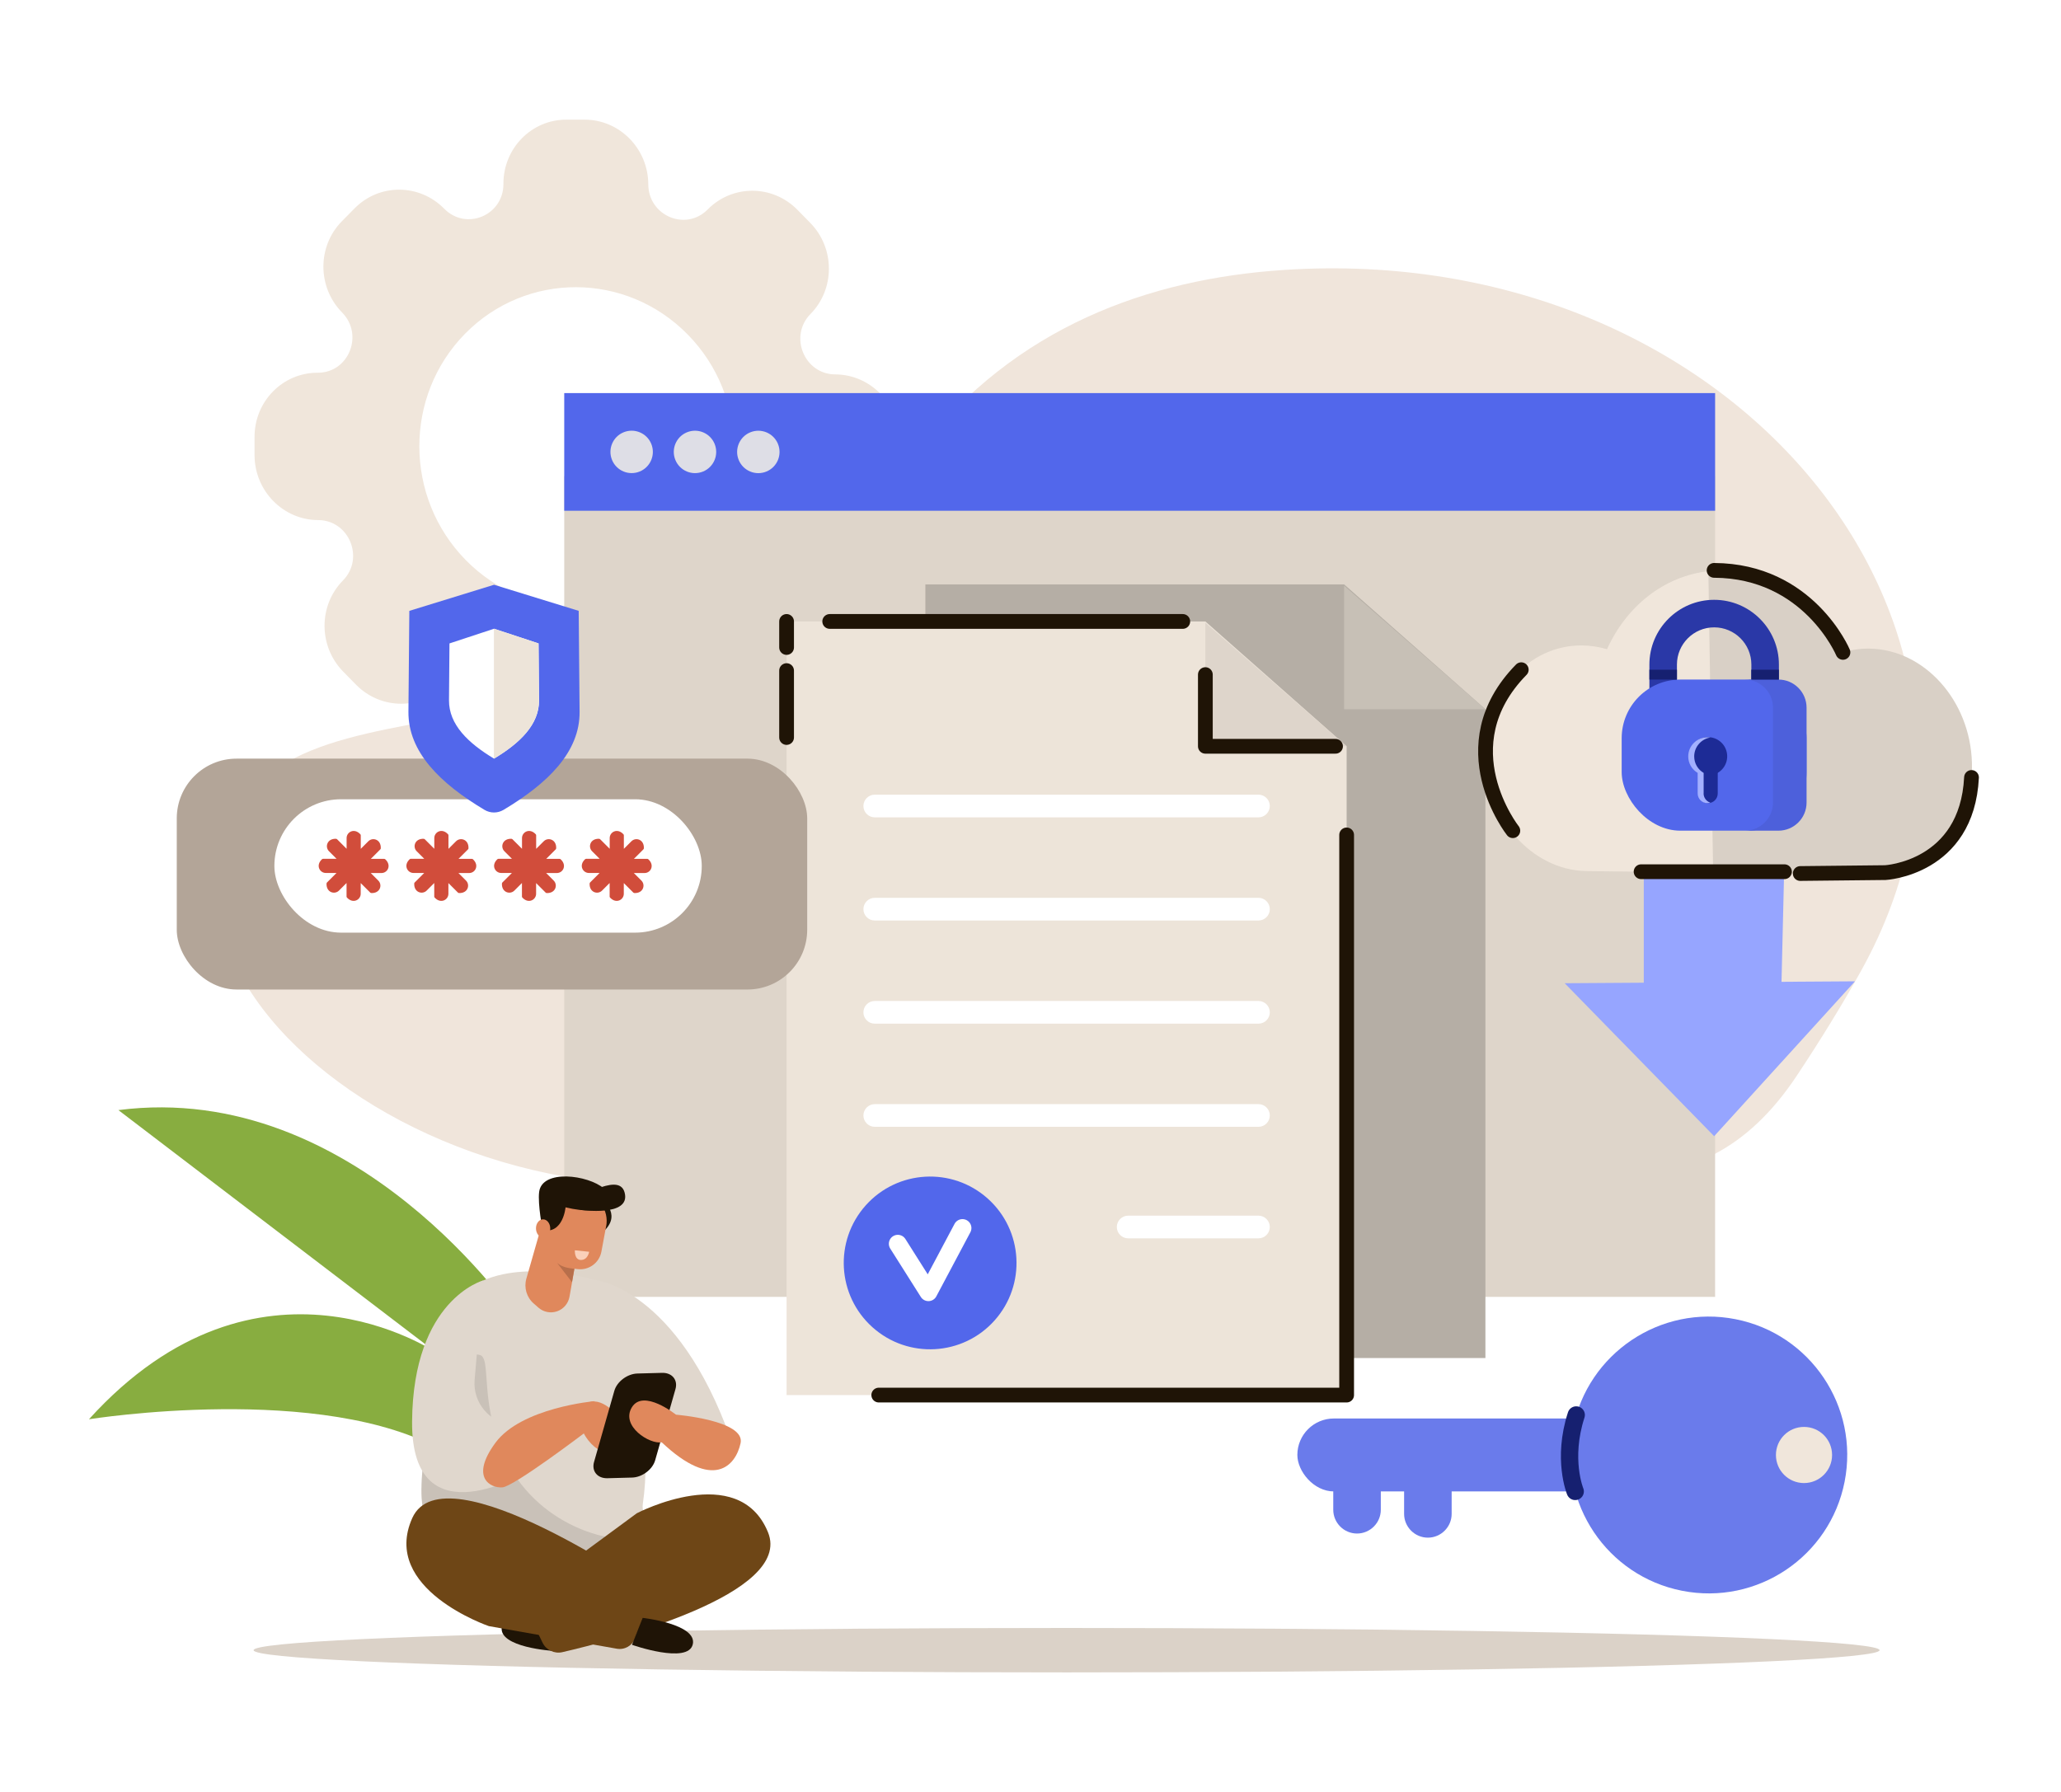 <?xml version="1.0" encoding="UTF-8"?>
<svg id="Layer_1" data-name="Layer 1" xmlns="http://www.w3.org/2000/svg" version="1.1" viewBox="0 0 345 300">
  <defs>
    <style>
      .cls-1 {
        stroke: #fff;
        stroke-width: 3px;
      }

      .cls-1, .cls-2, .cls-3, .cls-4 {
        fill: none;
        stroke-linecap: round;
        stroke-linejoin: round;
      }

      .cls-5 {
        fill: #2a38a7;
      }

      .cls-5, .cls-6, .cls-7, .cls-8, .cls-9, .cls-10, .cls-11, .cls-12, .cls-13, .cls-14, .cls-15, .cls-16, .cls-17, .cls-18, .cls-19, .cls-20, .cls-21, .cls-22, .cls-23, .cls-24, .cls-25, .cls-26, .cls-27, .cls-28, .cls-29, .cls-30, .cls-31, .cls-32, .cls-33 {
        stroke-width: 0px;
      }

      .cls-6 {
        fill: #f0e5db;
      }

      .cls-7 {
        fill: #96a5ff;
      }

      .cls-8 {
        fill: #fad0b9;
      }

      .cls-8, .cls-11, .cls-2, .cls-14, .cls-19, .cls-25, .cls-31, .cls-32 {
        fill-rule: evenodd;
      }

      .cls-9 {
        fill: #4d60db;
      }

      .cls-10 {
        fill: #1d2b96;
      }

      .cls-11 {
        fill: #b86f4b;
      }

      .cls-12 {
        fill: #f0e6db;
      }

      .cls-13 {
        fill: #dedee6;
      }

      .cls-2, .cls-3 {
        stroke: #1f1406;
        stroke-width: 2.47px;
      }

      .cls-14 {
        fill: #6e4616;
      }

      .cls-15 {
        fill: #5267eb;
      }

      .cls-16 {
        fill: #b3a598;
      }

      .cls-17 {
        fill: #162070;
      }

      .cls-18 {
        fill: #b5aea5;
      }

      .cls-19 {
        fill: #1f1406;
      }

      .cls-20 {
        fill: #dbd2c8;
      }

      .cls-21 {
        fill: #ede4d9;
      }

      .cls-22 {
        fill: #ded5ca;
      }

      .cls-23 {
        fill: #d9d0c6;
      }

      .cls-24 {
        fill: #c7c0b6;
      }

      .cls-25 {
        fill: #e0d7cd;
      }

      .cls-26 {
        fill: #d14d3b;
      }

      .cls-27 {
        fill: #ded5cb;
      }

      .cls-4 {
        stroke: #162070;
        stroke-width: 2.9px;
      }

      .cls-28 {
        fill: #6a7beb;
      }

      .cls-29 {
        fill: #a3b0ff;
      }

      .cls-30 {
        fill: #fff;
      }

      .cls-31 {
        fill: #e0885c;
      }

      .cls-32 {
        fill: #c9c1b8;
      }

      .cls-33 {
        fill: #88ad40;
      }
    </style>
  </defs>
  <rect class="cls-30" width="345" height="300"/>
  <g>
    <path class="cls-6" d="M311.54,162.52c31.81-57.14-21.02-122.28-96.56-117.33-22.77,1.49-45.06,9.58-61.13,30.25-49.45,63.62-107.89,30.46-116.88,67.37-9,36.91,71.26,81.79,129.03,36.72,42.22-32.94,101.39,50.8,134.77.57,4.05-6.1,7.64-11.95,10.78-17.59Z"/>
    <path class="cls-12" d="M135.81,97.43h0c-3.67-3.74-1.1-10.1,4.08-10.08h0c5.86.02,10.6-4.8,10.58-10.77v-3.07c-.03-5.96-4.8-10.81-10.66-10.83h0c-5.18-.02-7.79-6.4-4.14-10.11h0c4.13-4.2,4.11-11.04-.05-15.27l-2.14-2.18c-4.16-4.23-10.88-4.25-15.02-.05h0c-3.65,3.71-9.92,1.06-9.94-4.21h0c-.02-5.97-4.79-10.82-10.65-10.83h-3.02c-5.86-.03-10.6,4.79-10.58,10.76h0c.02,5.27-6.24,7.89-9.91,4.15h0c-4.16-4.23-10.88-4.25-15.01-.05l-2.13,2.16c-4.13,4.2-4.11,11.04.05,15.27,3.67,3.74,1.1,10.1-4.08,10.08h0c-5.86-.02-10.6,4.8-10.58,10.77v3.07c.03,5.96,4.8,10.82,10.66,10.83h0c5.18.02,7.79,6.4,4.14,10.11h0c-4.13,4.2-4.11,11.04.05,15.27l2.14,2.18c4.16,4.23,10.88,4.25,15.01.05,3.65-3.71,9.92-1.06,9.94,4.21.02,5.96,4.79,10.81,10.65,10.83h3.02c5.86.03,10.6-4.79,10.58-10.76h0c-.02-5.27,6.24-7.89,9.91-4.15h0c4.16,4.23,10.88,4.25,15.02.05l2.13-2.16c4.13-4.2,4.11-11.04-.05-15.27ZM77.97,93.77c-10.32-10.5-10.37-27.47-.12-37.9,10.26-10.43,26.94-10.38,37.26.12s10.37,27.47.12,37.9c-10.26,10.43-26.94,10.38-37.26-.12Z"/>
    <g>
      <rect class="cls-22" x="94.45" y="79.72" width="192.65" height="137.4"/>
      <rect class="cls-15" x="94.45" y="65.81" width="192.65" height="19.7"/>
      <circle class="cls-13" cx="105.74" cy="75.66" r="3.55" transform="translate(-20.91 46.22) rotate(-22.5)"/>
      <circle class="cls-13" cx="116.34" cy="75.66" r="3.55" transform="translate(-20.1 50.28) rotate(-22.5)"/>
      <circle class="cls-13" cx="126.94" cy="75.66" r="3.55" transform="translate(-19.29 54.34) rotate(-22.5)"/>
    </g>
    <polygon class="cls-18" points="248.65 227.36 154.9 227.36 154.9 97.84 225 97.84 248.65 118.74 248.65 227.36"/>
    <polygon class="cls-24" points="225 98.06 225 118.74 248.65 118.74 225 98.06"/>
    <path class="cls-33" d="M86.56,220.75s-26.88-40.05-66.74-34.9l53.27,40.64s-29.72-20.31-58.2,11.12c0,0,39.29-6.29,59.48,5.42,0,0,12.55,11.54,16.48,10.9,23.92-3.89-4.28-33.19-4.28-33.19Z"/>
    <ellipse class="cls-20" cx="178.54" cy="276.27" rx="136.09" ry="3.72"/>
    <g>
      <path class="cls-25" d="M79.38,215.14c-7.24,4.27-7.45,26.05-8.69,33.44-.57,3.44,1.49,15.8,3.21,18.8.57.99,8.44.39,9.5.58,4.51.8,25.84,1.13,28.62-1.96,2.76-3.08-4.96-10.54-4.42-14.18,2.8-19.13-8.01-37.53-8.01-37.53,0,0-12.37-3.77-20.21.85Z"/>
      <path class="cls-32" d="M101.32,257.25s-14.6-2.29-18.72-18.43c-1.72-6.72-.69-11.51-2.24-11.96-2.87-.85-7.11,4.46-7.11,4.46,0,0-4.08,16.83-2.21,21.93,1.87,5.1,27.37,8.16,27.37,8.16l2.91-4.17Z"/>
      <path class="cls-25" d="M99.59,214.28s13.77,1.33,22.79,26.83l-9.22,1.89-13.65-10.92.08-17.81Z"/>
      <path class="cls-19" d="M92.59,276.39s-9.19-.57-8.59-4c.6-3.43,10.16-.59,10.16-.59l-1.57,4.59Z"/>
      <path class="cls-31" d="M96.97,207.79s-.9,5.09-1.64,9.31c-.2,1.12-.99,2.05-2.06,2.43-1.08.38-2.27.15-3.13-.6-.28-.25-.55-.49-.81-.71-1.18-1.03-1.65-2.65-1.22-4.15,1.1-3.86,3.11-10.88,3.11-10.88l5.76,4.61h0Z"/>
      <path class="cls-19" d="M100.9,200.95s3.53,2.68-.39,5.64c-3.92,2.96.39-5.64.39-5.64h0Z"/>
      <path class="cls-31" d="M101.47,205.32c.25-1.33-.06-2.7-.86-3.79-.79-1.09-2-1.8-3.34-1.98h0c-2.59-.33-4.99,1.42-5.47,3.98-.28,1.48-.58,3.09-.84,4.49-.18.95.04,1.93.61,2.7.57.78,1.43,1.29,2.39,1.41.89.11,1.83.23,2.7.34,1.9.24,3.66-1.04,4.01-2.92.24-1.3.53-2.82.79-4.25h0Z"/>
      <path class="cls-19" d="M94.67,202.13s-.39,4.51-3.84,3.82c0,0-.84-4.34-.58-6.4.49-3.84,8.18-2.87,10.86-.57,2.68,2.3.15,4.75-6.44,3.15h0Z"/>
      <path class="cls-31" d="M90.88,204.14c.66-.02,1.21.65,1.23,1.49.02.84-.5,1.54-1.16,1.55-.66.02-1.21-.65-1.23-1.49-.02-.84.5-1.54,1.16-1.55h0Z"/>
      <path class="cls-19" d="M97.15,202.55s8.51,1.26,7.41-2.89c-1.01-3.84-8.51,2.04-9.44.44l2.03,2.45Z"/>
      <path class="cls-8" d="M98.63,209.57l-2.4-.25s-.12,1.64,1.04,1.62,1.35-1.38,1.35-1.38Z"/>
      <path class="cls-31" d="M103.28,236.91s-3.21-3.9-5.64-1.5c-2.43,2.4,2,8.73,4.42,7.43s1.22-5.92,1.22-5.92Z"/>
      <path class="cls-19" d="M101.69,247.48l4.13-.11c1.68-.05,3.41-1.35,3.85-2.89l3.4-11.92c.44-1.54-.57-2.77-2.25-2.72l-4.13.11c-1.68.05-3.41,1.35-3.85,2.89l-3.4,11.92c-.44,1.54.57,2.77,2.25,2.72Z"/>
      <path class="cls-31" d="M113.15,236.84s-5.46-4.38-7.38-1.23c-1.92,3.15,3.02,6.25,4.99,5.85s2.39-4.62,2.39-4.62Z"/>
      <path class="cls-31" d="M113.15,236.84s11.64.95,10.82,4.77-4.57,8-13.21-.15,2.39-4.62,2.39-4.62Z"/>
      <path class="cls-14" d="M106.63,253.33s17-8.87,21.93,3.2c4.22,10.34-25.74,18.06-34.42,20.07-1.34.31-2.72-.35-3.32-1.59l-3.57-7.42,19.37-14.26Z"/>
      <path class="cls-14" d="M81.83,272.24s-18.15-6.19-12.82-18.09c5.34-11.9,40.23,12.39,40.23,12.39l-2.91,7.72c-.48,1.26-1.78,2-3.1,1.76l-21.4-3.78Z"/>
      <path class="cls-19" d="M107.58,270.86s9.15,1.02,8.39,4.42c-.77,3.4-10.18.09-10.18.09l1.79-4.51Z"/>
      <path class="cls-25" d="M80.88,214.37s-11.73,3.15-11.9,23.61c-.17,20.47,19.73,8.16,19.73,8.16l-1.18-7.49-1.7-.13c-3.85-.3-6.71-3.67-6.38-7.52l1.43-16.63Z"/>
      <path class="cls-31" d="M99.5,234.58s-12.24,1.08-16.57,6.97-.76,7.61,1.17,7.46c1.93-.15,13.62-9.02,13.62-9.02l1.78-5.41Z"/>
      <path class="cls-11" d="M96.14,212.43l-.39,2.23-2.49-3.22c.89.78,2.16.89,2.89.98Z"/>
    </g>
    <polygon class="cls-21" points="225.42 233.56 131.67 233.56 131.67 104.04 201.77 104.04 225.42 124.94 225.42 233.56"/>
    <polygon class="cls-27" points="201.77 104.26 201.77 124.94 225.42 124.94 201.77 104.26"/>
    <path class="cls-30" d="M210.66,136.84h-64.23c-1.04,0-1.9-.85-1.9-1.9h0c0-1.04.85-1.9,1.9-1.9h64.23c1.04,0,1.9.85,1.9,1.9h0c0,1.04-.85,1.9-1.9,1.9Z"/>
    <path class="cls-30" d="M210.66,154.11h-64.23c-1.04,0-1.9-.85-1.9-1.9h0c0-1.04.85-1.9,1.9-1.9h64.23c1.04,0,1.9.85,1.9,1.9h0c0,1.04-.85,1.9-1.9,1.9Z"/>
    <path class="cls-30" d="M210.66,171.38h-64.23c-1.04,0-1.9-.85-1.9-1.9h0c0-1.04.85-1.9,1.9-1.9h64.23c1.04,0,1.9.85,1.9,1.9h0c0,1.04-.85,1.9-1.9,1.9Z"/>
    <path class="cls-30" d="M210.66,188.65h-64.23c-1.04,0-1.9-.85-1.9-1.9h0c0-1.04.85-1.9,1.9-1.9h64.23c1.04,0,1.9.85,1.9,1.9h0c0,1.04-.85,1.9-1.9,1.9Z"/>
    <path class="cls-30" d="M210.66,207.32h-21.81c-1.04,0-1.9-.85-1.9-1.9h0c0-1.04.85-1.9,1.9-1.9h21.81c1.04,0,1.9.86,1.9,1.9h0c0,1.04-.85,1.9-1.9,1.9Z"/>
    <rect class="cls-16" x="29.59" y="127.01" width="105.53" height="38.65" rx="10" ry="10"/>
    <g>
      <rect class="cls-30" x="45.93" y="133.81" width="71.54" height="22.33" rx="11.16" ry="11.16"/>
      <path class="cls-26" d="M64.33,143.79h-2.26s1.6-1.6,1.6-1.6c.04-.04.07-.1.07-.16.07-1.51-1.36-1.91-2.08-1.19l-1.27,1.27v-2.26c0-.06-.02-.12-.06-.17-1.02-1.12-2.31-.39-2.31.62v1.8l-1.6-1.6s-.1-.07-.16-.07c-1.51-.07-1.91,1.36-1.19,2.08l1.27,1.27h-2.26c-.06,0-.12.02-.17.06-1.12,1.02-.39,2.31.62,2.31h1.8l-1.6,1.6s-.07.1-.07.16c-.07,1.51,1.36,1.91,2.08,1.19l1.27-1.27v2.26c0,.06.02.12.06.17,1.02,1.12,2.31.39,2.31-.62v-1.8l1.6,1.6s.1.07.16.07c1.51.07,1.91-1.36,1.19-2.08l-1.27-1.27h1.8c1.02,0,1.74-1.29.62-2.31-.04-.04-.11-.06-.17-.06Z"/>
      <path class="cls-26" d="M79.01,143.79h-2.26s1.6-1.6,1.6-1.6c.04-.04.07-.1.07-.16.07-1.51-1.36-1.91-2.08-1.19l-1.27,1.27v-2.26c0-.06-.02-.12-.06-.17-1.02-1.12-2.31-.39-2.31.62v1.8l-1.6-1.6s-.1-.07-.16-.07c-1.51-.07-1.91,1.36-1.19,2.08l1.27,1.27h-2.26c-.06,0-.12.02-.17.06-1.12,1.02-.39,2.31.62,2.31h1.8s-1.6,1.6-1.6,1.6c-.04.04-.07.1-.07.16-.07,1.51,1.36,1.91,2.08,1.19l1.27-1.27v2.26c0,.06.02.12.06.17,1.02,1.12,2.31.39,2.31-.62v-1.8l1.6,1.6s.1.07.16.07c1.51.07,1.91-1.36,1.19-2.08l-1.27-1.27h1.8c1.02,0,1.74-1.29.62-2.31-.04-.04-.11-.06-.17-.06Z"/>
      <path class="cls-26" d="M93.69,143.79h-2.26l1.6-1.6s.07-.1.07-.16c.07-1.51-1.36-1.91-2.08-1.19l-1.27,1.27v-2.26c0-.06-.02-.12-.06-.17-1.02-1.12-2.31-.39-2.31.62v1.8l-1.6-1.6s-.1-.07-.16-.07c-1.51-.07-1.91,1.36-1.19,2.08l1.27,1.27h-2.26c-.06,0-.12.02-.17.06-1.12,1.02-.39,2.31.62,2.31h1.8l-1.6,1.6s-.07.1-.07.16c-.07,1.51,1.36,1.91,2.08,1.19l1.27-1.27v2.26c0,.06.02.12.06.17,1.02,1.12,2.31.39,2.31-.62v-1.8s1.6,1.6,1.6,1.6c.04.04.1.07.16.07,1.51.07,1.91-1.36,1.19-2.08l-1.27-1.27h1.8c1.02,0,1.74-1.29.62-2.31-.04-.04-.11-.06-.17-.06Z"/>
      <path class="cls-26" d="M108.37,143.79h-2.26l1.6-1.6s.07-.1.07-.16c.07-1.51-1.36-1.91-2.08-1.19l-1.27,1.27v-2.26c0-.06-.02-.12-.06-.17-1.02-1.12-2.31-.39-2.31.62v1.8l-1.6-1.6s-.1-.07-.16-.07c-1.51-.07-1.91,1.36-1.19,2.08l1.27,1.27h-2.26c-.06,0-.12.02-.17.06-1.12,1.02-.39,2.31.62,2.31h1.8l-1.6,1.6s-.07.1-.07.16c-.07,1.51,1.36,1.91,2.08,1.19l1.27-1.27v2.26c0,.06.02.12.06.17,1.02,1.12,2.31.39,2.31-.62v-1.8l1.6,1.6s.1.07.16.07c1.51.07,1.91-1.36,1.19-2.08l-1.27-1.27h1.8c1.02,0,1.74-1.29.62-2.31-.04-.04-.11-.06-.17-.06Z"/>
    </g>
    <g>
      <path class="cls-15" d="M96.88,102.27l-14.18-4.37-14.18,4.37-.15,16.89c-.06,6.72,5.29,11.98,12.74,16.43.97.58,2.19.58,3.17,0,7.45-4.45,12.8-9.71,12.74-16.43l-.15-16.89Z"/>
      <path class="cls-30" d="M90.16,107.72l-7.46-2.46-7.46,2.46-.08,9.52c-.03,4.05,3.19,7.16,7.54,9.77,4.35-2.61,7.57-5.72,7.54-9.77l-.08-9.52Z"/>
      <path class="cls-21" d="M90.14,107.72l-7.46-2.46v21.75c4.35-2.61,7.57-5.72,7.54-9.77l-.08-9.52Z"/>
    </g>
    <g>
      <g>
        <path class="cls-28" d="M227.16,256.74h0c2.19,0,3.98-1.79,3.98-3.98v-4.31c0-2.19-1.79-3.98-3.98-3.98h0c-2.19,0-3.98,1.79-3.98,3.98v4.31c0,2.19,1.79,3.98,3.98,3.98Z"/>
        <path class="cls-28" d="M239.02,257.43h0c2.19,0,3.98-1.79,3.98-3.98v-4.31c0-2.19-1.79-3.98-3.98-3.98h0c-2.19,0-3.98,1.79-3.98,3.98v4.31c0,2.19,1.79,3.98,3.98,3.98Z"/>
        <g>
          <circle class="cls-28" cx="286.04" cy="243.59" r="23.17" transform="translate(-8.14 477.28) rotate(-78.88)"/>
          <rect class="cls-28" x="217.17" y="237.48" width="61.42" height="12.21" rx="6.11" ry="6.11" transform="translate(495.76 487.17) rotate(180)"/>
          <path class="cls-12" d="M297.28,243.59c0,2.6,2.1,4.7,4.7,4.7,2.6,0,4.7-2.11,4.7-4.7,0-2.6-2.1-4.7-4.7-4.7s-4.7,2.1-4.7,4.7Z"/>
        </g>
      </g>
      <path class="cls-4" d="M263.68,249.69s-2.23-5.41.17-12.8"/>
    </g>
    <g>
      <polygon class="cls-7" points="275.16 144.23 275.16 168.44 298.14 167.59 298.71 143.57 275.16 144.23"/>
      <polygon class="cls-7" points="261.92 164.61 286.94 190.22 310.52 164.29 261.92 164.61"/>
      <path class="cls-23" d="M312.91,108.59c-1.53-.02-3.01.21-4.4.63-3.97-8.07-11.55-13.63-20.11-13.73-8.52-.1-15.76,5.24-19.29,13.18-1.33-.39-2.71-.61-4.13-.63-9.19-.11-16.4,8.27-16.1,18.71.3,10.35,7.87,18.83,16.95,19.08h0s24.02.28,24.02.28l24.14.28c9.19.11,16.4-8.27,16.1-18.71-.3-10.44-8-18.98-17.19-19.09Z"/>
      <path class="cls-12" d="M285.97,95.62c-7.46.84-13.72,5.89-16.96,13.06-1.32-.39-2.7-.61-4.12-.63-9.19-.11-16.46,8.27-16.24,18.71.22,10.35,7.73,18.84,16.81,19.08h0s21.31.25,21.31.25l-.8-50.48Z"/>
    </g>
    <g>
      <path class="cls-5" d="M280.71,118.38v-7.12c0-3.43,2.79-6.23,6.23-6.23s6.23,2.79,6.23,6.23v7.12h4.61v-7.12c0-5.98-4.86-10.84-10.84-10.84-5.98,0-10.84,4.86-10.84,10.84v7.12h4.61Z"/>
      <rect class="cls-15" x="271.46" y="113.77" width="30.95" height="25.3" rx="9.82" ry="9.82"/>
      <path class="cls-9" d="M297.7,113.77h-5.62c2.6,0,4.71,2.11,4.71,4.71v15.88c0,2.6-2.11,4.71-4.71,4.71h5.62c2.6,0,4.71-2.11,4.71-4.71v-15.88c0-2.6-2.11-4.71-4.71-4.71Z"/>
      <circle class="cls-10" cx="285.92" cy="126.63" r="3.21" transform="translate(-1.48 249.87) rotate(-47.1)"/>
      <rect class="cls-10" x="284.29" y="125.86" width="3.25" height="8.6" rx="1.62" ry="1.62" transform="translate(571.83 260.32) rotate(-180)"/>
      <path class="cls-29" d="M285.18,132.84v-3.44c-.95-.56-1.58-1.58-1.58-2.76,0-1.6,1.18-2.93,2.71-3.17-.16-.03-.33-.04-.5-.04-1.77,0-3.21,1.44-3.21,3.21,0,1.18.64,2.2,1.58,2.76v3.44c0,.89.73,1.62,1.62,1.62.17,0,.34-.03.5-.08-.65-.21-1.13-.83-1.13-1.55Z"/>
      <rect class="cls-17" x="276.1" y="112.12" width="4.61" height="1.65"/>
      <rect class="cls-17" x="293.16" y="112.12" width="4.61" height="1.65"/>
    </g>
    <polyline class="cls-3" points="147.1 233.56 225.42 233.56 225.42 139.78"/>
    <line class="cls-3" x1="274.71" y1="145.94" x2="298.71" y2="145.94"/>
    <circle class="cls-15" cx="155.7" cy="211.45" r="14.46" transform="translate(-105.72 186.66) rotate(-48.22)"/>
    <polyline class="cls-1" points="150.29 208.23 155.41 216.33 161.11 205.6"/>
    <line class="cls-3" x1="138.89" y1="104.04" x2="197.99" y2="104.04"/>
    <line class="cls-3" x1="131.67" y1="108.4" x2="131.67" y2="104.04"/>
    <line class="cls-3" x1="131.67" y1="123.47" x2="131.67" y2="112.27"/>
    <polyline class="cls-3" points="201.77 112.94 201.77 124.94 223.56 124.94"/>
    <path class="cls-2" d="M253.24,139.07s-11.17-14.12,1.41-26.95"/>
    <path class="cls-3" d="M301.35,146.24l14.24-.15s13.67-.72,14.43-15.93"/>
    <path class="cls-3" d="M308.5,109.22s-5.73-13.66-21.57-13.73"/>
  </g>
</svg>